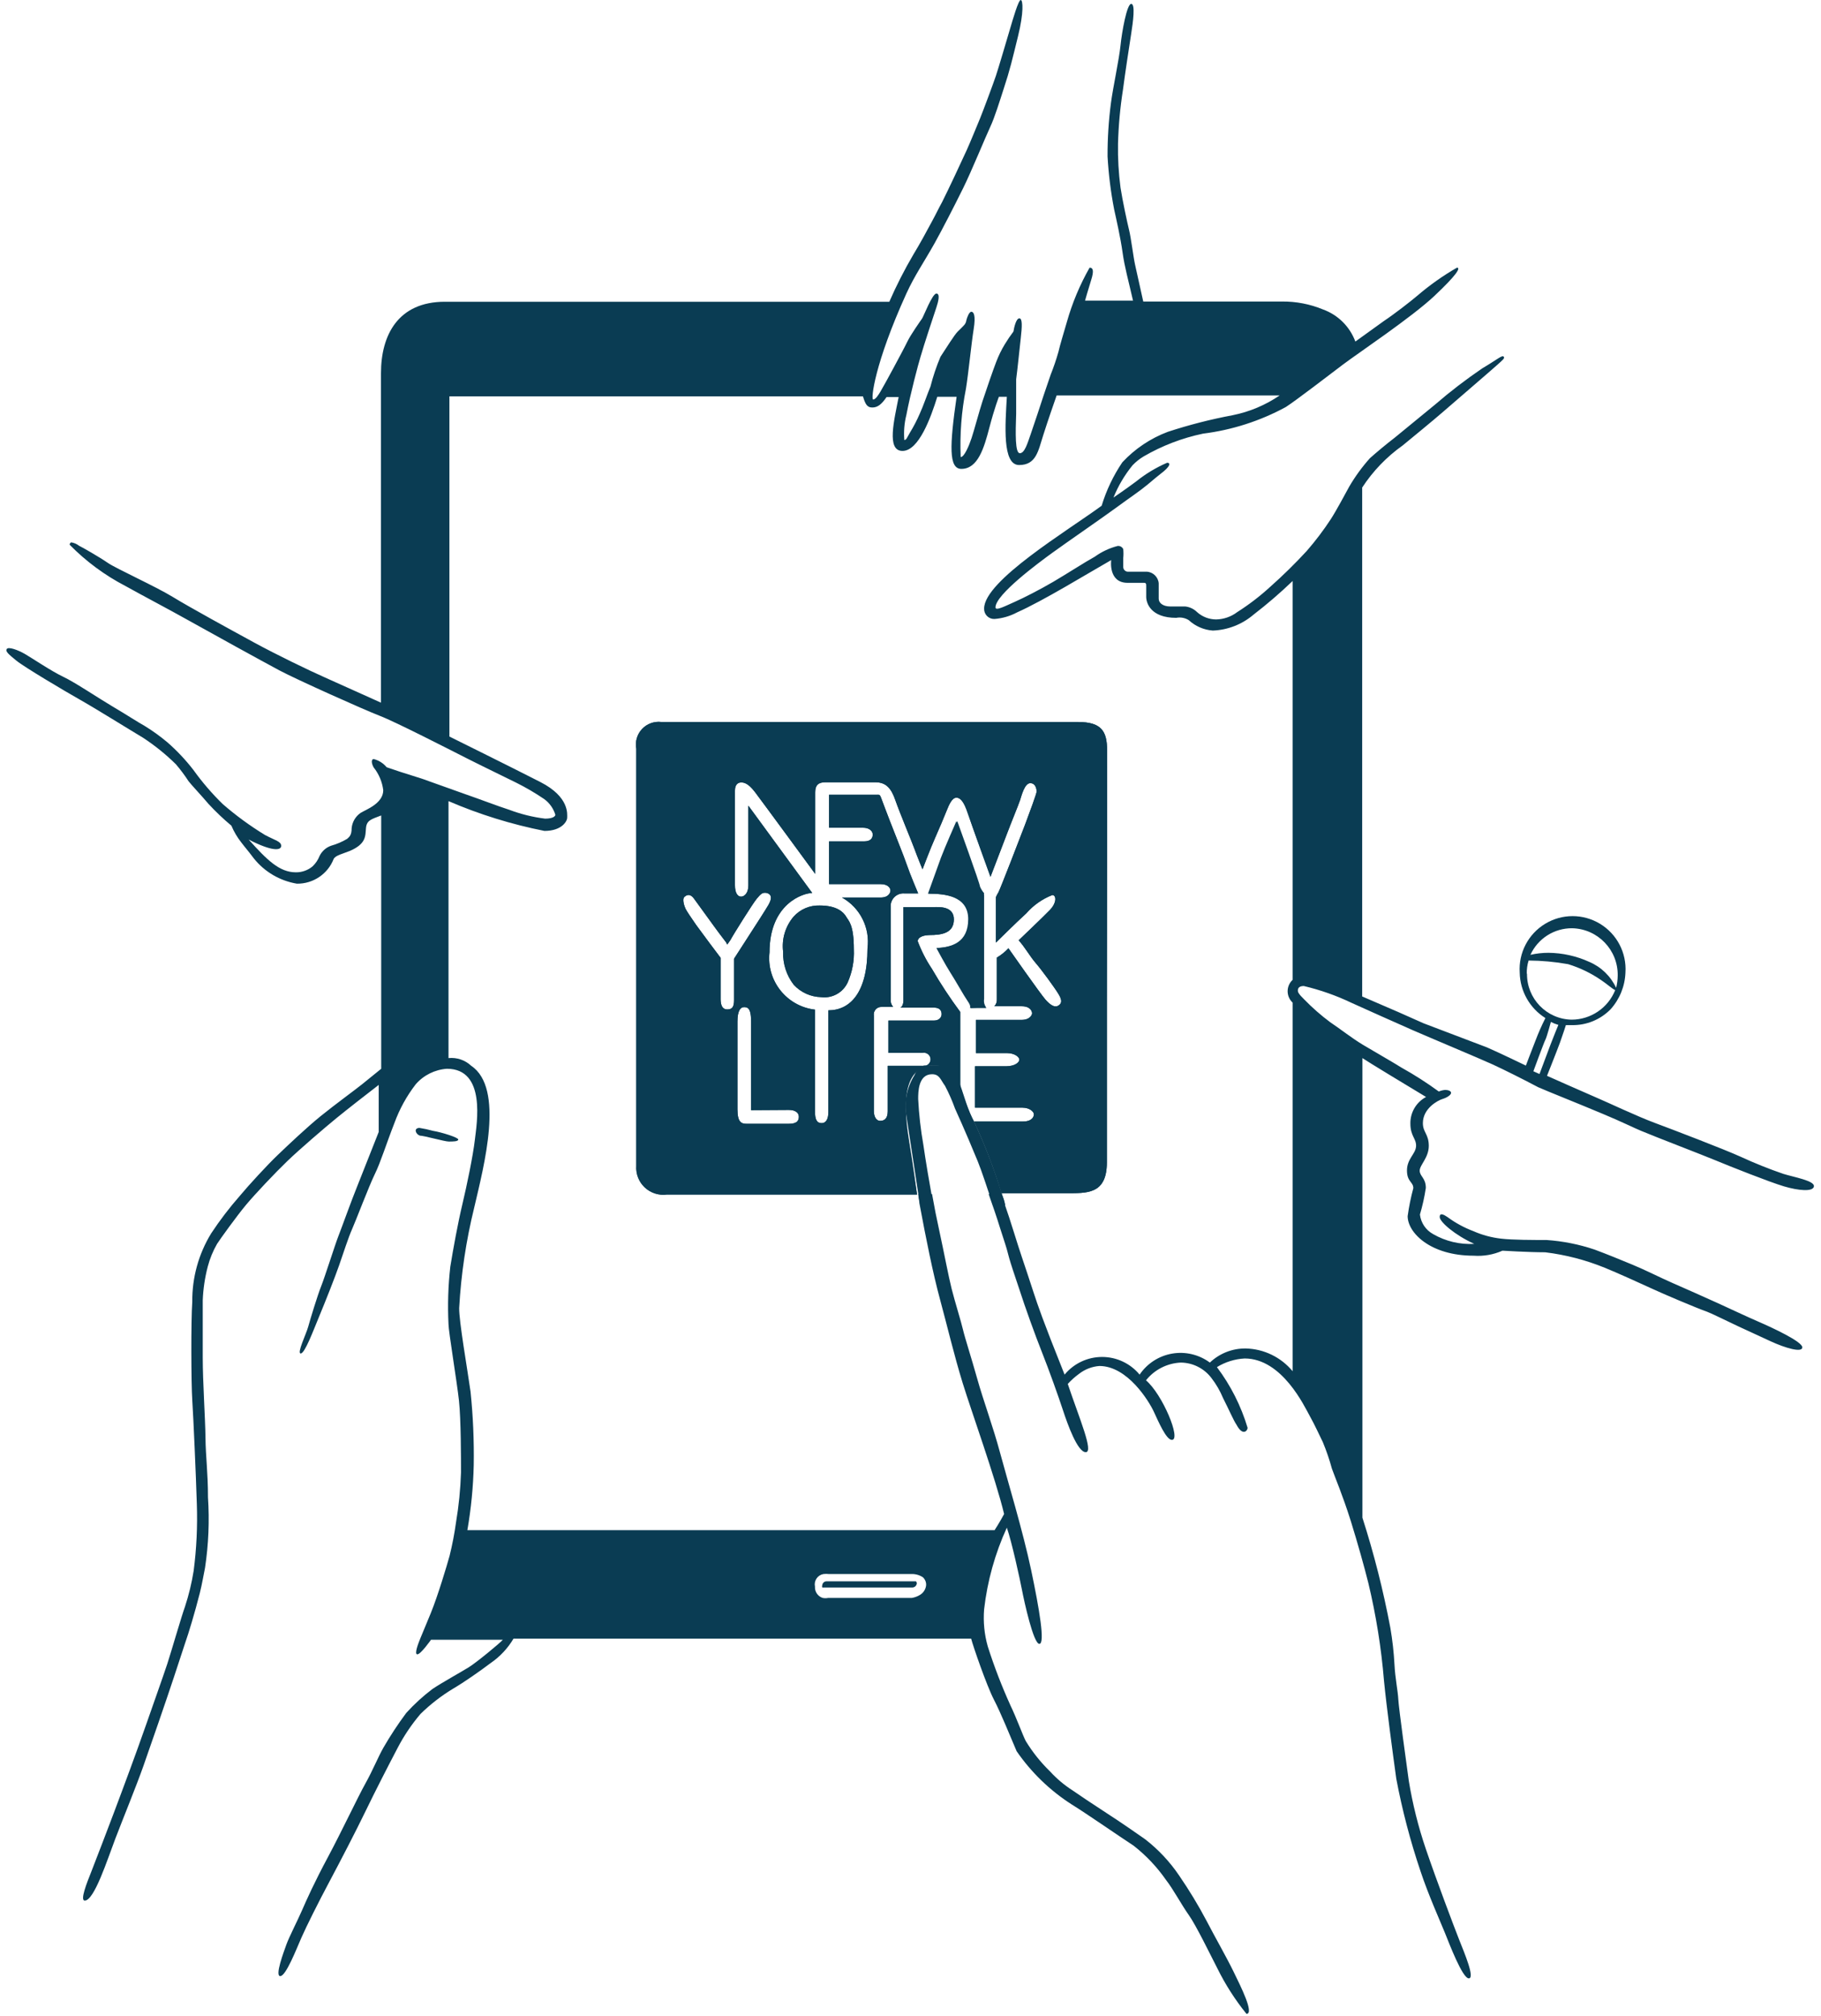 <?xml version="1.0" encoding="UTF-8"?>
<svg width="225px" height="249px" viewBox="0 0 225 249" version="1.1" xmlns="http://www.w3.org/2000/svg" xmlns:xlink="http://www.w3.org/1999/xlink">
    <!-- Generator: Sketch 59 (86127) - https://sketch.com -->
    <title>NYL_NYL-Tablet Copy</title>
    <desc>Created with Sketch.</desc>
    <g id="Page-1" stroke="none" stroke-width="1" fill="none" fill-rule="evenodd">
        <g id="NYL_NYL-Tablet-Copy" transform="translate(-2, 0)" fill="#0A3C53" fill-rule="nonzero">
            <path d="M100.056,113.23 C99.032,114.435 98.563,116.016 98.764,117.584 C98.714,119.055 99.182,120.496 100.084,121.657 C100.959,122.595 102.173,123.142 103.455,123.174 C104.832,123.35 106.163,122.61 106.742,121.348 C107.304,120.067 107.564,118.673 107.5,117.275 C107.5,114.185 106.854,113.764 106.545,113.23 C106.236,112.697 105.421,111.854 103.287,111.854 C102.059,111.813 100.877,112.317 100.056,113.23 L100.056,113.23 Z" id="Path"></path>
            <path d="M123.82,124.41 C123.587,124.126 123.467,123.766 123.483,123.399 L123.483,110.59 C123.455,110.508 123.455,110.419 123.483,110.337 C123.274,110.093 123.104,109.818 122.978,109.522 C122.978,109.185 120.169,101.433 120.169,101.433 C120.169,101.433 118.708,104.747 118.258,105.955 L116.657,110.393 C118.68,110.393 121.629,110.646 121.629,113.539 C121.629,116.433 119.579,117.022 117.697,117.107 C117.697,117.107 118.792,119.157 119.438,120.169 C120.084,121.18 120.59,122.107 121.124,122.978 C121.657,123.848 121.966,124.129 121.854,124.522 L123.82,124.41 Z" id="Path"></path>
            <path d="M138.792,92.697 C138.792,90.281 138.062,89.185 135.169,89.185 L83.708,89.185 C82.819,89.08 81.933,89.405 81.323,90.059 C80.712,90.714 80.451,91.621 80.618,92.5 L80.618,128.174 C80.618,134.354 80.618,142.388 80.618,144.017 C80.549,145.021 80.937,146.002 81.672,146.689 C82.408,147.375 83.413,147.694 84.41,147.556 L115.309,147.556 C115.309,147.556 114.831,143.933 114.326,140.927 C113.427,135.309 113.933,131.882 117.303,131.545 C118.427,131.545 119.185,132.079 120.646,134.916 L120.646,125 C119.377,123.288 118.204,121.506 117.135,119.663 C116.426,118.6 115.842,117.46 115.393,116.264 C115.393,115.871 115.871,115.534 116.826,115.506 C118.399,115.506 119.86,115.253 119.86,113.567 C119.86,111.882 117.949,112.051 117.388,112.051 L113.624,112.051 L113.624,123.596 C113.624,124.045 113.427,124.466 113.202,124.466 L117.388,124.466 C118.174,124.466 118.343,124.888 118.343,125.281 C118.343,125.674 118.034,126.067 117.388,126.067 L111.77,126.067 L111.77,130.056 L116.011,130.056 C116.333,129.996 116.66,130.134 116.841,130.407 C117.022,130.679 117.022,131.034 116.841,131.307 C116.66,131.58 116.333,131.718 116.011,131.657 L111.685,131.657 L111.685,137.275 C111.685,138.118 111.32,138.455 110.758,138.455 C110.197,138.455 109.972,137.809 109.972,137.247 L109.972,125.449 C109.93,125.175 110.012,124.897 110.197,124.69 C110.382,124.483 110.65,124.37 110.927,124.382 L112.36,124.382 C112.165,124.166 112.055,123.886 112.051,123.596 L112.051,111.798 C112.086,111.38 112.287,110.994 112.609,110.725 C112.931,110.456 113.346,110.326 113.764,110.365 L115.449,110.365 C115.449,110.365 114.41,107.921 114.045,106.826 C113.68,105.73 112.416,102.64 111.938,101.376 C111.461,100.112 111.039,99.045 110.871,98.567 C110.702,98.09 110.59,98.174 110.309,98.174 L104.438,98.174 L104.438,102.247 L108.652,102.247 C109.354,102.247 109.831,102.612 109.831,103.09 C109.831,103.567 109.551,103.933 108.764,103.933 L104.438,103.933 L104.438,109.213 L110.815,109.213 C111.742,109.213 112.022,109.719 112.022,110 C112.022,110.281 111.798,110.871 110.787,110.871 L106.039,110.871 C108.278,112.126 109.525,114.619 109.185,117.163 C109.185,122.64 107.022,124.803 104.354,124.803 C104.354,124.803 104.354,136.489 104.354,137.331 C104.354,138.174 104.101,138.736 103.511,138.736 C102.921,138.736 102.697,138.287 102.697,137.275 L102.697,124.719 C99.195,124.308 96.683,121.144 97.079,117.64 C97.079,111.601 101.264,110.309 102.36,110.309 L94.466,99.522 C94.466,99.522 94.466,108.427 94.466,109.382 C94.466,110.337 93.961,110.758 93.567,110.758 C93.174,110.758 92.809,110.365 92.809,109.326 L92.809,97.669 C92.809,96.798 93.287,96.657 93.567,96.657 C93.848,96.657 94.382,96.657 95.281,97.837 C96.18,99.017 102.725,107.949 102.725,107.949 L102.725,97.865 C102.725,96.966 103.146,96.629 103.989,96.629 L110.14,96.629 C111.517,96.629 112.135,97.416 112.64,98.876 C113.146,100.337 114.719,104.101 115,104.888 C115.281,105.674 115.983,107.388 115.983,107.388 C115.983,107.388 116.994,104.719 117.5,103.596 C118.006,102.472 118.708,100.787 118.989,100.084 C119.27,99.382 119.635,98.539 120.169,98.539 C120.702,98.539 121.124,99.101 121.573,100.449 C122.022,101.798 124.382,108.315 124.382,108.315 L126.404,103.034 C126.91,101.685 127.837,99.438 128.034,98.848 C128.23,98.258 128.596,96.742 129.298,96.742 C130,96.742 130.084,97.556 130.084,97.781 C130.084,98.006 129.242,100.309 128.68,101.798 C128.118,103.287 125.562,109.888 125.365,110.225 C125.246,110.412 125.143,110.61 125.056,110.815 L125.056,116.433 C125.056,116.433 127.528,113.989 128.82,112.809 C129.692,111.814 130.79,111.044 132.022,110.562 C132.5,110.562 132.612,111.489 131.713,112.416 C130.815,113.343 127.865,116.152 127.865,116.152 C128.652,117.022 129.242,118.118 129.972,118.961 C130.702,119.803 132.303,121.994 132.781,122.781 C133.258,123.567 133.202,123.933 132.781,124.213 C132.36,124.494 131.826,124.213 131.18,123.483 C130.534,122.753 126.601,117.135 126.601,117.135 C126.182,117.586 125.699,117.974 125.169,118.287 C125.169,120.478 125.169,122.921 125.169,123.427 C125.195,123.748 125.083,124.065 124.86,124.298 L128.23,124.298 C129.382,124.298 129.522,125 129.522,125.169 C129.522,125.337 129.298,125.983 128.202,125.983 L122.584,125.983 L122.584,130.084 L126.404,130.084 C127.36,130.084 127.949,130.562 127.949,130.899 C127.949,131.236 127.388,131.713 126.32,131.713 L122.472,131.713 L122.472,136.826 L128.343,136.826 C129.213,136.826 129.747,137.331 129.747,137.64 C129.747,137.949 129.522,138.539 128.371,138.539 L122.36,138.539 C123.675,141.415 124.81,144.371 125.758,147.388 L133.652,147.388 C136.264,147.388 138.764,147.584 138.764,143.567 C138.764,139.551 138.764,128.539 138.764,123.343 C138.764,118.146 138.82,95.112 138.792,92.697 Z M99.466,137.107 C100.253,137.107 100.702,137.444 100.702,137.949 C100.702,138.455 100.449,138.82 99.466,138.82 L94.242,138.82 C93.596,138.82 93.118,138.624 93.118,137.022 C93.118,135.421 93.118,126.854 93.118,126.18 C93.118,124.831 93.511,124.41 93.904,124.41 C94.298,124.41 94.803,124.41 94.803,126.152 L94.803,137.135 L99.466,137.107 Z M95.506,111.011 C95.955,110.478 96.152,110.281 96.517,110.281 C96.882,110.281 97.331,110.506 97.247,111.011 C97.163,111.517 96.91,111.854 95.955,113.371 C95,114.888 92.697,118.399 92.697,118.427 C92.697,120.309 92.697,122.697 92.697,123.539 C92.697,124.382 92.472,124.691 91.854,124.691 C91.236,124.691 91.039,124.129 91.039,123.427 L91.039,118.315 C90.421,117.5 89.045,115.674 88.006,114.242 C87.36,113.315 86.854,112.556 86.713,112.275 C86.573,111.994 86.264,111.096 86.545,110.815 C86.826,110.534 87.275,110.337 87.753,111.011 L90.281,114.494 C91.011,115.506 91.685,116.348 91.713,116.404 C91.754,116.501 91.801,116.595 91.854,116.685 L92.247,116.124 C92.5,115.618 95.028,111.573 95.506,111.011 Z" id="Shape"></path>
            <path d="M53.876,140.281 C54.382,140.281 56.938,141.011 57.444,141.011 C57.949,141.011 58.624,141.011 58.624,140.758 C58.624,140.506 56.545,139.86 55.506,139.691 C54.951,139.537 54.389,139.415 53.82,139.326 C53.062,139.354 53.371,140.112 53.876,140.281 Z" id="Path"></path>
            <path d="M115.169,195.337 L104.129,195.337 C103.855,195.336 103.624,195.542 103.596,195.815 C103.561,195.905 103.561,196.005 103.596,196.096 L103.596,196.096 L103.792,196.096 L114.747,196.096 C115.026,196.083 115.253,195.868 115.281,195.59 C115.281,195.493 115.24,195.401 115.169,195.337 Z" id="Path"></path>
            <path d="M126.882,156.011 C127.191,157.051 127.64,158.315 127.949,159.242" id="Path"></path>
            <path d="M120.787,137.275 C120.787,138.596 122.36,138.624 122.36,138.624 C121.711,137.327 121.185,135.973 120.787,134.579 L120.787,137.275 Z" id="Path"></path>
            <path d="M123.596,123.399 L123.596,110.59 C123.568,110.508 123.568,110.419 123.596,110.337 C123.387,110.093 123.216,109.818 123.09,109.522 C123.09,109.185 120.281,101.433 120.281,101.433 C120.281,101.433 118.82,104.747 118.371,105.955 L116.77,110.393 C118.792,110.393 121.742,110.646 121.742,113.539 C121.742,116.433 119.691,117.022 117.809,117.107 C117.809,117.107 118.904,119.157 119.551,120.169 C120.197,121.18 120.702,122.107 121.236,122.978 C121.77,123.848 122.079,124.129 121.966,124.522 L123.876,124.522 C123.635,124.201 123.534,123.796 123.596,123.399 L123.596,123.399 Z" id="Path"></path>
            <path d="M100.056,113.23 C99.032,114.435 98.563,116.016 98.764,117.584 C98.714,119.055 99.182,120.496 100.084,121.657 C100.959,122.595 102.173,123.142 103.455,123.174 C104.832,123.35 106.163,122.61 106.742,121.348 C107.304,120.067 107.564,118.673 107.5,117.275 C107.5,114.185 106.854,113.764 106.545,113.23 C106.236,112.697 105.421,111.854 103.287,111.854 C102.059,111.813 100.877,112.317 100.056,113.23 L100.056,113.23 Z" id="Path"></path>
            <path d="M222.331,145 C220.546,144.386 218.793,143.683 217.079,142.893 C215.112,141.994 208.652,139.522 206.461,138.708 C204.27,137.893 200.59,136.152 199.522,135.702 C198.455,135.253 193.146,132.893 193.146,132.893 C193.146,132.893 194.41,129.719 194.747,128.792 C195.084,127.865 195.478,126.629 195.478,126.629 L196.208,126.629 C198.012,126.667 199.751,125.955 201.011,124.663 C202.13,123.415 202.776,121.815 202.837,120.14 C202.997,117.705 201.788,115.383 199.702,114.117 C197.615,112.85 194.997,112.85 192.911,114.117 C190.824,115.383 189.615,117.705 189.775,120.14 C189.815,122.429 191.01,124.543 192.949,125.758 C192.487,126.672 192.074,127.609 191.713,128.567 C191.376,129.41 190.534,131.629 190.534,131.629 C190.534,131.629 187.163,130 185.73,129.382 L177.893,126.404 C176.292,125.674 173.792,124.579 170.309,123.09 C170.309,123.09 170.309,79.382 170.309,75.337 L170.309,60.225 C171.634,58.194 173.331,56.431 175.309,55.028 C176.404,54.129 179.045,51.966 180.337,50.843 C181.629,49.719 186.404,45.618 187.051,45.028 C187.697,44.438 187.978,44.242 187.781,44.045 C187.584,43.848 186.994,44.41 185.14,45.506 C183.128,46.872 181.196,48.354 179.354,49.944 L174.354,54.045 C173.399,54.775 172.079,55.871 171.264,56.601 C170.296,57.682 169.439,58.859 168.708,60.112 C168.23,60.983 167.107,63.09 166.433,64.129 C165.531,65.506 164.536,66.82 163.455,68.062 C162.023,69.616 160.514,71.098 158.933,72.5 C157.669,73.656 156.306,74.7 154.86,75.618 C154.107,76.188 153.191,76.503 152.247,76.517 C151.387,76.511 150.558,76.191 149.916,75.618 C149.522,75.226 149.007,74.979 148.455,74.916 L146.601,74.916 C145.674,74.916 145.169,74.466 145.169,73.961 C145.169,73.455 145.169,73.202 145.169,72.051 C145.099,71.268 144.464,70.657 143.68,70.618 L141.461,70.618 C141.295,70.642 141.127,70.595 140.998,70.487 C140.87,70.38 140.793,70.223 140.787,70.056 L140.787,68.933 C140.824,68.568 140.824,68.201 140.787,67.837 C140.665,67.565 140.38,67.405 140.084,67.444 C139.074,67.706 138.122,68.154 137.275,68.764 C136.096,69.41 133.792,70.899 132.163,71.854 C130.534,72.809 128.511,73.848 127.36,74.354 C126.208,74.86 125,75.506 125,75.028 C125,73.455 130.281,69.551 132.022,68.287 C133.764,67.022 138.371,63.848 139.972,62.669 C141.573,61.489 142.781,60.702 143.792,59.86 C144.803,59.017 144.916,58.904 145.393,58.539 C146.657,57.584 146.657,57.163 146.208,57.163 C144.837,57.756 143.552,58.531 142.388,59.466 C141.152,60.393 139.579,61.461 139.579,61.461 C140.162,60.021 140.957,58.677 141.938,57.472 C142.346,57.047 142.809,56.678 143.315,56.376 C145.592,55.054 148.068,54.105 150.646,53.567 C154.229,53.118 157.697,52.004 160.871,50.281 C162.219,49.41 166.152,46.376 167.978,45 C169.803,43.624 176.404,39.213 179.213,36.573 C182.022,33.933 182.5,33.062 182.022,33.062 C180.29,34.059 178.653,35.216 177.135,36.517 C176.236,37.275 174.326,38.764 172.978,39.663 L169.466,42.191 C168.783,40.349 167.325,38.9 165.478,38.23 C163.867,37.562 162.137,37.228 160.393,37.247 L143.258,37.247 L142.247,32.697 C142.051,31.826 141.742,29.354 141.517,28.455 C141.292,27.556 140.674,24.663 140.449,23.174 C140.212,21.377 140.109,19.565 140.14,17.753 C140.201,15.504 140.408,13.261 140.758,11.039 C140.983,9.27 141.545,5.59 141.77,4.157 C141.994,2.725 142.303,0.478 141.77,0.478 C141.236,0.478 140.618,3.933 140.449,5.618 C140.281,7.303 139.522,10.787 139.27,12.697 C138.981,14.894 138.84,17.109 138.848,19.326 C138.972,21.523 139.244,23.71 139.663,25.871 C139.916,27.022 140.449,29.354 140.702,31.18 C140.955,33.006 141.404,34.551 141.994,37.135 L136.067,37.135 C136.067,37.135 136.461,35.73 136.826,34.579 C137.191,33.427 137.051,33.062 136.629,33.062 C135.425,35.178 134.482,37.432 133.82,39.775 C133.399,41.236 132.978,42.584 132.781,43.455 C132.512,44.407 132.193,45.345 131.826,46.264 L130.955,48.82 C130.618,49.86 129.775,52.416 129.354,53.624 C128.933,54.831 128.596,55.983 128.006,55.983 C127.416,55.983 127.472,53.511 127.556,51.096 C127.556,50.337 127.556,49.551 127.556,48.876 C127.556,48.202 127.556,47.163 127.556,46.854 C127.725,45.59 127.949,43.315 128.118,41.826 C128.287,40.337 128.343,39.326 127.949,39.326 C127.556,39.326 127.303,40.421 127.219,40.955 C126.835,41.46 126.479,41.985 126.152,42.528 C125.729,43.224 125.372,43.957 125.084,44.719 C124.775,45.506 123.82,48.258 123.399,49.551 C122.978,50.843 122.36,53.174 122.051,54.101 C121.742,55.028 121.152,56.461 120.702,56.461 C120.582,53.636 120.799,50.807 121.348,48.034 C121.657,46.152 122.022,42.416 122.303,40.674 C122.584,38.933 122.303,38.511 122.022,38.511 C121.742,38.511 121.489,39.213 121.404,39.551 C121.375,39.808 121.256,40.047 121.067,40.225 C120.899,40.393 120.702,40.618 120.337,40.955 C119.972,41.292 118.848,43.09 118.202,44.073 C117.698,45.267 117.285,46.497 116.966,47.753 C116.629,48.539 116.067,50.197 115.646,51.096 C115.301,51.901 114.897,52.68 114.438,53.427 C114.045,54.101 113.989,54.354 113.736,54.354 C113.65,53.317 113.735,52.273 113.989,51.264 C114.494,48.596 115.449,45.028 115.73,44.101 C116.18,42.528 117.472,38.652 117.697,37.978 C117.921,37.303 118.202,36.264 117.697,36.264 C117.191,36.264 116.124,39.073 115.927,39.354 C115.73,39.635 114.522,41.348 114.129,42.163 C113.736,42.978 112.865,44.579 112.416,45.421 C111.966,46.264 111.011,48.006 110.787,48.371 C110.562,48.736 110.197,49.354 109.888,49.354 C109.579,49.354 110.056,44.916 113.989,36.264 C115,34.045 116.18,32.36 117.472,30.056 C118.399,28.399 119.972,25.337 121.011,23.23 C122.051,21.124 123.82,16.798 124.354,15.674 C124.888,14.551 125.562,12.36 125.983,11.067 C126.826,8.511 127.051,7.444 127.781,4.494 C128.511,1.545 128.399,0 128.118,0 C127.837,0 127.163,2.331 126.798,3.567 C126.433,4.803 125.365,8.427 125.056,9.354 C124.747,10.281 123.427,13.82 123.09,14.635 C122.753,15.449 121.938,17.444 121.461,18.511 C120.983,19.579 119.045,23.708 118.399,24.972 C117.978,25.73 117.612,26.517 117.163,27.331 C116.461,28.652 115.646,30.14 114.86,31.433 C113.751,33.319 112.757,35.27 111.882,37.275 L56.966,37.275 C51.18,37.275 49.073,41.404 49.073,46.096 C49.073,48.399 49.073,65.337 49.073,68.062 C49.073,70.787 49.073,83.455 49.073,86.798 L42.135,83.68 C40.225,82.837 36.152,80.871 33.371,79.354 C30.59,77.837 25.449,75.028 23.343,73.736 C21.236,72.444 16.32,70.225 15.309,69.522 C14.298,68.82 12.135,67.584 11.77,67.416 C11.484,67.192 11.145,67.047 10.787,66.994 C10.787,66.994 10.562,67.135 10.618,67.303 C12.631,69.349 14.953,71.065 17.5,72.388 C19.663,73.596 22.781,75.225 25.281,76.629 C27.781,78.034 34.466,81.713 36.517,82.809 C38.567,83.904 47.022,87.697 48.933,88.427 C50.843,89.157 57.64,92.64 59.691,93.68 C61.742,94.719 64.326,95.955 65.787,96.685 C66.982,97.281 68.137,97.957 69.242,98.708 C69.899,99.187 70.382,99.867 70.618,100.646 C70.618,100.787 70.393,101.124 69.354,101.124 C67.836,100.937 66.346,100.569 64.916,100.028 C63.427,99.551 61.489,98.792 59.298,98.034 L54.972,96.489 C53.82,96.039 52.163,95.618 49.775,94.775 C49.362,94.277 48.801,93.923 48.174,93.764 C47.865,93.764 47.865,94.27 48.174,94.803 C48.819,95.613 49.227,96.585 49.354,97.612 C49.354,99.27 47.163,100.028 46.545,100.421 C45.92,100.857 45.52,101.545 45.449,102.303 C45.449,103.174 45.169,103.371 44.888,103.624 C44.272,103.989 43.611,104.272 42.921,104.466 C42.295,104.681 41.78,105.136 41.489,105.73 C41.296,106.219 40.999,106.66 40.618,107.022 C40.036,107.509 39.298,107.768 38.539,107.753 C36.517,107.753 34.972,106.208 32.725,103.708 C35.674,105.225 36.742,105.056 36.742,104.494 C36.742,103.933 36.011,103.82 34.747,103.146 C32.902,102.021 31.154,100.743 29.522,99.326 C28.193,98.03 26.981,96.62 25.899,95.112 C24.937,93.867 23.855,92.719 22.669,91.685 C21.784,90.943 20.845,90.267 19.86,89.663 C19.185,89.298 17.584,88.258 15.871,87.247 C14.157,86.236 11.236,84.27 9.803,83.596 C8.371,82.921 5.955,81.292 5.084,80.787 C4.213,80.281 3.034,79.86 2.837,80.169 C2.64,80.478 3.062,80.815 4.017,81.601 C4.972,82.388 9.944,85.337 11.882,86.433 C13.82,87.528 17.921,90.084 19.663,91.124 C21.126,92.081 22.491,93.182 23.736,94.41 C24.305,95.078 24.83,95.782 25.309,96.517 C25.73,97.051 26.854,98.23 27.781,99.326 C28.66,100.273 29.599,101.165 30.59,101.994 C30.9,102.729 31.306,103.418 31.798,104.045 C32.331,104.747 32.584,105 33.343,106.011 C34.671,107.685 36.572,108.806 38.68,109.157 C40.687,109.188 42.503,107.967 43.23,106.096 C43.483,105.646 44.326,105.478 45.225,105.112 C47.247,104.242 47.135,103.287 47.219,102.303 C47.303,101.32 47.865,101.208 49.101,100.73 L49.101,132.022 L46.742,133.933 C45.983,134.551 43.399,136.433 41.629,137.865 C39.86,139.298 37.556,141.489 36.292,142.697 C35.028,143.904 32.697,146.433 31.629,147.725 C30.344,149.187 29.162,150.735 28.09,152.36 C26.539,154.895 25.731,157.815 25.758,160.787 C25.59,163.23 25.618,170.815 25.758,172.978 C25.899,175.14 26.208,182.135 26.32,185.787 C26.415,188.545 26.283,191.307 25.927,194.045 C25.688,195.541 25.331,197.015 24.86,198.455 C24.438,199.607 23.146,204.073 22.669,205.534 C22.191,206.994 20.59,211.489 20.056,213.034 C19.522,214.579 18.511,217.36 18.034,218.652 C17.556,219.944 16.601,222.528 16.067,223.933 C15.534,225.337 13.764,230 13.258,231.264 C12.753,232.528 11.854,234.775 12.472,234.775 C13.652,234.775 15.281,229.663 16.236,227.163 C17.191,224.663 18.848,220.618 19.719,218.146 C20.59,215.674 22.528,210.084 23.483,207.191 C24.438,204.298 24.326,204.635 24.888,202.921 C25.281,201.826 26.096,199.129 26.685,196.798 C26.994,195.562 27.135,194.607 27.331,193.68 C27.768,190.79 27.891,187.86 27.697,184.944 C27.697,181.854 27.416,180 27.388,177.584 C27.36,175.169 27.051,170.702 27.051,167.725 C27.051,164.747 27.051,162.416 27.051,160.618 C27.107,159.214 27.315,157.82 27.669,156.461 C27.927,155.478 28.314,154.533 28.82,153.652 C29.213,153.034 31.264,150.197 32.388,148.848 C33.511,147.5 35.983,144.888 37.5,143.427 C39.017,141.966 42.163,139.27 43.539,138.146 C44.916,137.022 47.079,135.337 48.792,134.017 L48.792,139.831 L46.124,146.573 C45.393,148.371 44.27,151.517 43.82,152.669 C43.371,153.82 42.135,157.753 41.685,158.876 C41.236,160 40.337,162.949 40.084,163.876 C39.831,164.803 38.652,167.191 39.157,167.191 C39.663,167.191 40.702,164.382 41.461,162.556 C42.219,160.73 43.399,157.753 43.904,156.292 C44.41,154.831 45.084,152.753 45.506,151.826 C45.927,150.899 47.584,146.517 48.315,145.028 C49.045,143.539 49.747,141.236 50.73,138.736 C51.357,137.008 52.247,135.387 53.371,133.933 C54.35,132.811 55.734,132.124 57.219,132.022 C62.107,132.022 60.899,138.82 60.674,140.787 C60.449,142.753 59.691,146.404 59.129,148.764 C58.567,151.124 58.006,154.213 57.64,156.461 C57.373,158.82 57.298,161.196 57.416,163.567 C57.416,164.438 58.455,170.674 58.708,173.006 C58.961,175.337 58.961,180.253 58.961,181.882 C58.894,183.954 58.688,186.018 58.343,188.062 C58.153,189.442 57.89,190.811 57.556,192.163 C57.191,193.483 56.096,197.135 55.225,199.27 C54.354,201.404 54.157,201.826 53.933,202.388 C53.708,202.949 53.146,204.354 53.567,204.354 C53.989,204.354 55.253,202.556 55.253,202.556 L64.129,202.556 C63.764,202.978 60.871,205.365 59.916,205.955 C58.961,206.545 56.629,207.837 55.449,208.624 C54.272,209.511 53.181,210.508 52.191,211.601 C51.173,212.969 50.235,214.394 49.382,215.871 C48.736,216.994 48.062,218.68 47.135,220.337 C46.208,221.994 44.185,226.292 42.5,229.438 C40.815,232.584 39.888,234.663 39.326,235.955 C38.764,237.247 37.697,239.326 37.388,240.197 C37.079,241.067 35.927,244.101 36.629,244.101 C37.331,244.101 38.624,240.758 39.242,239.354 C39.86,237.949 41.348,234.972 42.697,232.444 C44.045,229.916 45.983,226.18 47.163,223.736 C48.343,221.292 49.972,218.118 51.152,215.871 C51.93,214.385 52.872,212.99 53.961,211.713 C55.191,210.509 56.558,209.454 58.034,208.567 C59.326,207.809 61.264,206.461 62.64,205.421 C63.784,204.635 64.743,203.61 65.449,202.416 L93.736,202.416 L121.994,202.416 C122.219,203.315 123.904,208.202 124.803,209.944 C125.702,211.685 126.685,214.157 127.612,216.32 C129.42,218.941 131.731,221.175 134.41,222.893 C136.236,224.017 140.028,226.657 142.051,227.978 C143.595,229.182 144.949,230.612 146.067,232.219 C146.966,233.371 147.978,235.281 148.876,236.545 C149.775,237.809 151.489,241.348 152.416,243.146 C153.403,245.146 154.609,247.03 156.011,248.764 C157.022,248.764 155.281,245.337 154.438,243.596 C153.596,241.854 152.022,239.101 151.096,237.303 C150.073,235.366 148.938,233.49 147.697,231.685 C146.541,229.972 145.118,228.455 143.483,227.191 C142.275,226.348 140.674,225.225 138.764,223.989 C136.854,222.753 135.449,221.798 134.551,221.18 C133.515,220.519 132.571,219.726 131.742,218.82 C130.585,217.697 129.575,216.433 128.736,215.056 C128.371,214.354 127.612,212.247 126.854,210.674 C125.775,208.297 124.837,205.858 124.045,203.371 C123.624,201.884 123.471,200.333 123.596,198.792 C123.995,195.304 124.943,191.9 126.404,188.708 C127.022,190.478 128.034,195.14 128.287,196.461 C128.539,197.781 129.691,203.062 130.421,203.062 C131.152,203.062 130.421,198.764 129.41,193.961 C128.399,189.157 126.404,182.584 125.562,179.438 C124.719,176.292 123.483,172.949 122.753,170.337 C122.022,167.725 121.208,165.225 120.983,164.242 C120.758,163.258 119.972,160.758 119.579,159.185 C119.185,157.612 118.708,155.028 118.034,151.91 C117.753,150.646 117.444,149.101 117.163,147.5 L115.449,147.5 L115.646,148.876 C116.404,152.949 117.275,157.303 118.146,160.506 C119.017,163.708 119.888,167.416 120.955,170.871 C122.022,174.326 125,182.584 126.067,187.022 C125.449,188.174 124.888,189.017 124.888,189.017 L59.747,189.017 C60.208,186.362 60.471,183.677 60.534,180.983 C60.583,177.954 60.451,174.924 60.14,171.91 C59.747,169.101 58.708,163.202 58.736,161.573 C58.968,157.395 59.589,153.248 60.59,149.185 C61.798,143.989 64.354,134.438 60.225,131.657 C59.471,130.946 58.446,130.598 57.416,130.702 L57.416,98.961 C61.227,100.601 65.2,101.834 69.27,102.64 C71.433,102.64 72.079,101.433 72.079,101.011 C72.079,100.59 72.388,98.455 68.764,96.601 C65.14,94.747 57.528,90.983 57.528,90.983 C57.528,90.983 57.528,76.489 57.528,72.36 C57.528,68.23 57.528,48.961 57.528,48.961 L108.624,48.961 C108.904,49.86 109.101,50.337 109.775,50.337 C110.449,50.337 110.927,49.944 111.545,49.045 L113.034,49.045 C112.5,51.854 111.489,55.702 113.511,55.702 C115.534,55.702 117.022,51.545 117.809,49.017 L120.197,49.017 C119.326,55.084 119.213,57.921 120.787,57.921 C122.837,57.921 123.596,55.309 124.242,52.837 C124.888,50.365 125.421,49.017 125.421,49.017 L126.404,49.017 C126.208,52.472 125.815,57.444 127.921,57.444 C130.028,57.444 130.281,55.702 130.899,53.764 C131.517,51.826 132.135,50.056 132.556,48.848 L160.112,48.848 C158.358,50.045 156.38,50.876 154.298,51.292 C151.587,51.799 148.913,52.484 146.292,53.343 C144.154,54.146 142.231,55.435 140.674,57.107 C139.558,58.757 138.697,60.566 138.118,62.472 C133.904,65.562 123.596,71.742 123.596,75.169 C123.58,75.511 123.707,75.844 123.947,76.089 C124.186,76.334 124.517,76.469 124.86,76.461 C125.843,76.389 126.8,76.112 127.669,75.646 C130.899,74.213 136.433,70.815 139.298,69.185 C139.298,69.185 138.904,71.994 141.32,71.994 L143.343,71.994 C143.624,71.994 143.624,72.135 143.624,72.444 C143.624,72.753 143.624,73.006 143.624,73.736 C143.624,74.466 144.157,76.32 147.331,76.32 C147.863,76.214 148.416,76.315 148.876,76.601 C149.694,77.357 150.744,77.812 151.854,77.893 C153.703,77.822 155.475,77.129 156.882,75.927 C158.567,74.63 160.18,73.242 161.713,71.77 L161.713,87.191 C161.713,94.747 161.713,121.039 161.713,121.039 C161.321,121.401 161.098,121.91 161.098,122.444 C161.098,122.977 161.321,123.487 161.713,123.848 C161.713,123.848 161.713,132.107 161.713,137.612 L161.713,169.382 C160.282,167.652 158.172,166.627 155.927,166.573 C154.277,166.552 152.684,167.177 151.489,168.315 C150.152,167.325 148.47,166.924 146.831,167.206 C145.192,167.487 143.739,168.425 142.809,169.803 C141.667,168.421 139.967,167.62 138.174,167.62 C136.381,167.62 134.681,168.421 133.539,169.803 C130.73,162.781 130.281,161.376 129.719,159.691 C129.157,158.006 128.708,156.573 128.258,155.281 C127.809,153.989 126.742,150.421 126.18,148.876 C126.18,148.876 126.18,148.343 125.758,147.5 L124.157,147.5 C124.663,148.933 125.14,150.309 125.59,151.77 L126.18,153.596 C126.489,154.522 126.601,155.169 126.882,156.039 C127.163,156.91 127.64,158.343 127.949,159.27 C128.652,161.461 129.888,164.888 130.758,167.079 C131.629,169.27 132.781,172.5 133.343,174.213 C133.904,175.927 135.14,179.382 136.152,179.382 C137.163,179.382 135.365,175.225 133.933,170.955 C134.348,170.497 134.809,170.083 135.309,169.719 C136.036,169.148 136.916,168.806 137.837,168.736 C141.32,168.736 143.961,173.09 144.551,174.354 C145.14,175.618 146.096,177.865 146.798,177.865 C147.978,177.865 145.646,172.247 143.596,170.506 C144.646,169.19 146.212,168.392 147.893,168.315 C149.385,168.328 150.787,169.034 151.685,170.225 C152.269,170.982 152.751,171.813 153.118,172.697 C153.82,174.073 154.438,175.506 154.775,175.983 C155.562,177.472 156.152,176.713 156.152,176.376 C155.343,173.671 154.059,171.132 152.36,168.876 C153.395,168.24 154.573,167.873 155.787,167.809 C160.421,167.809 163.174,173.736 163.82,174.888 C164.466,176.039 165.056,177.36 165.449,178.146 C165.892,179.217 166.268,180.315 166.573,181.433 C166.994,182.612 167.865,184.607 168.904,187.893 C169.775,190.702 170.562,193.511 171.067,195.534 C172.022,199.514 172.67,203.561 173.006,207.64 C173.315,210.815 174.101,216.685 174.522,219.719 C175.256,223.605 176.26,227.434 177.528,231.18 C178.455,233.989 180,237.444 180.534,238.764 C181.067,240.084 182.697,244.382 183.483,244.382 C184.27,244.382 182.949,241.264 182.303,239.635 C181.657,238.006 179.494,232.275 178.174,228.399 C177.24,225.653 176.536,222.834 176.067,219.972 C175.815,218.118 174.831,211.039 174.775,209.944 C174.719,208.848 174.382,207.303 174.298,205.59 C174.216,204.083 174.047,202.583 173.792,201.096 C172.925,196.487 171.771,191.937 170.337,187.472 L170.337,130.702 C170.899,131.096 175.955,134.157 178.202,135.506 C176.99,136.15 176.241,137.419 176.264,138.792 C176.264,140.365 177.022,140.646 176.966,141.601 C176.91,142.556 175.843,143.146 175.843,144.579 C175.843,146.011 176.629,145.983 176.629,146.77 C176.322,147.905 176.088,149.059 175.927,150.225 C175.927,152.275 178.736,155.112 184.073,155.112 C185.295,155.202 186.52,154.99 187.64,154.494 C187.64,154.494 190.927,154.691 192.921,154.691 C195.448,154.998 197.923,155.641 200.281,156.601 C201.545,157.107 204.916,158.624 206.18,159.213 C207.444,159.803 211.601,161.573 212.893,162.022 C213.567,162.275 215.169,163.09 216.798,163.848 L220.815,165.702 C222.584,166.517 224.691,167.135 224.691,166.433 C224.691,165.73 221.011,164.017 219.326,163.287 C217.64,162.556 216.124,161.826 214.27,160.983 C212.416,160.14 210.253,159.185 208.652,158.483 C207.051,157.781 205.365,156.91 203.736,156.236 C202.107,155.562 200.674,154.972 199.017,154.354 C197.1,153.708 195.108,153.312 193.09,153.174 C191.489,153.174 188.876,153.174 187.472,153.006 C186.289,152.872 185.134,152.56 184.045,152.079 C182.903,151.648 181.825,151.062 180.843,150.337 C180.421,150.056 179.888,149.747 179.888,150.337 C179.888,150.927 181.742,152.556 184.157,153.652 C182.381,153.753 180.614,153.333 179.073,152.444 C178.171,151.95 177.563,151.05 177.444,150.028 C177.763,148.951 178.007,147.853 178.174,146.742 C178.174,145.506 177.416,145.309 177.416,144.607 C177.416,143.904 178.539,143.006 178.539,141.545 C178.539,140.084 177.809,139.888 177.809,138.736 C177.809,136.91 179.663,135.927 180.225,135.758 C180.787,135.59 181.292,135.253 181.292,135 C181.292,134.747 180.899,134.635 180.562,134.635 C180.291,134.657 180.025,134.724 179.775,134.831 C178.302,133.754 176.764,132.769 175.169,131.882 C174.101,131.208 171.826,129.916 170.421,129.073 C169.017,128.23 167.612,127.107 166.348,126.264 C165.207,125.415 164.137,124.476 163.146,123.455 C162.444,122.781 162.36,122.528 162.36,122.388 C162.36,122.247 162.36,121.798 163.09,121.798 C165.125,122.279 167.102,122.976 168.989,123.876 C170.421,124.522 174.607,126.404 176.601,127.275 C178.596,128.146 185.028,130.843 186.433,131.489 C187.837,132.135 190.309,133.371 192.051,134.298 C193.118,134.775 196.882,136.264 200.084,137.612 C202.191,138.483 204.073,139.41 204.775,139.691 C206.573,140.449 212.303,142.64 213.989,143.343 C215.674,144.045 220.618,146.011 222.416,146.545 C224.213,147.079 226.039,147.247 226.126,146.545 C226.208,145.843 223.68,145.421 222.331,145 Z M103.736,194.438 C103.969,194.409 104.205,194.409 104.438,194.438 L114.551,194.438 C115.054,194.409 115.555,194.537 115.983,194.803 C116.062,194.854 116.129,194.921 116.18,195 C116.354,195.224 116.443,195.503 116.433,195.787 C116.394,196.282 116.123,196.73 115.702,196.994 C115.385,197.193 115.032,197.327 114.663,197.388 L104.326,197.388 C104.103,197.432 103.874,197.432 103.652,197.388 C103.048,197.195 102.654,196.615 102.697,195.983 C102.623,195.64 102.692,195.281 102.888,194.99 C103.084,194.698 103.39,194.499 103.736,194.438 L103.736,194.438 Z M196.264,114.663 C199.422,114.74 201.929,117.347 201.882,120.506 C201.879,121.017 201.813,121.527 201.685,122.022 C201.014,120.582 199.833,119.442 198.371,118.82 C196.783,118.096 195.06,117.713 193.315,117.697 C192.568,117.697 191.823,117.782 191.096,117.949 C192.017,115.929 194.043,114.64 196.264,114.663 Z M190.646,120.281 C190.632,119.729 190.708,119.179 190.871,118.652 C192.51,118.662 194.145,118.812 195.758,119.101 C197.208,119.545 198.582,120.208 199.831,121.067 C200.478,121.489 201.292,122.219 201.573,122.303 L201.573,122.303 C200.69,124.508 198.555,125.953 196.18,125.955 C193.099,125.894 190.643,123.362 190.674,120.281 L190.646,120.281 Z M191.461,132.331 C191.461,132.331 192.781,128.736 192.949,128.427 C193.118,128.118 193.624,126.236 193.624,126.236 C193.919,126.389 194.23,126.511 194.551,126.601 C194.551,126.601 193.933,128.09 193.596,128.989 L192.219,132.669 L191.461,132.331 Z" id="Shape"></path>
            <path d="M115.449,135.758 C115.449,134.916 115.449,132.697 117.163,132.697 C118.09,132.697 118.202,133.371 118.764,134.129 C119.241,135.036 119.654,135.974 120,136.938 C121.152,139.466 122.303,142.219 122.809,143.455 C123.315,144.691 124.017,146.882 124.691,148.876 L126.208,148.876 C125.215,145.374 123.947,141.955 122.416,138.652 C120.702,135.59 120.702,131.573 118.343,131.629 C115.983,131.685 115.73,131.236 114.972,132.837 C114.049,134.319 113.7,136.087 113.989,137.809 L115.702,149.045 L117.36,149.045 C116.854,146.236 116.348,143.258 116.096,141.461 C115.76,139.575 115.545,137.671 115.449,135.758 Z" id="Path"></path>
            <path d="M138.792,92.697 C138.792,90.281 138.062,89.185 135.169,89.185 L83.708,89.185 C82.819,89.08 81.933,89.405 81.323,90.059 C80.712,90.714 80.451,91.621 80.618,92.5 L80.618,128.174 C80.618,134.354 80.618,142.388 80.618,144.017 C80.549,145.021 80.937,146.002 81.672,146.689 C82.408,147.375 83.413,147.694 84.41,147.556 L115.309,147.556 C114.916,144.972 114.045,139.494 113.792,137.837 C113.503,136.115 113.853,134.347 114.775,132.865 C115.534,131.264 115.787,131.713 118.146,131.657 C119.494,131.657 120.084,132.949 120.646,134.635 L120.646,125 C119.377,123.288 118.204,121.506 117.135,119.663 C116.426,118.6 115.842,117.46 115.393,116.264 C115.393,115.871 115.871,115.534 116.826,115.506 C118.399,115.506 119.86,115.253 119.86,113.567 C119.86,111.882 117.949,112.051 117.388,112.051 L113.624,112.051 L113.624,123.596 C113.624,124.045 113.427,124.466 113.202,124.466 L117.388,124.466 C118.174,124.466 118.343,124.888 118.343,125.281 C118.343,125.674 118.034,126.067 117.388,126.067 L111.77,126.067 L111.77,130.056 L116.011,130.056 C116.333,129.996 116.66,130.134 116.841,130.407 C117.022,130.679 117.022,131.034 116.841,131.307 C116.66,131.58 116.333,131.718 116.011,131.657 L111.685,131.657 L111.685,137.275 C111.685,138.118 111.32,138.455 110.758,138.455 C110.197,138.455 109.972,137.809 109.972,137.247 L109.972,125.449 C109.93,125.175 110.012,124.897 110.197,124.69 C110.382,124.483 110.65,124.37 110.927,124.382 L112.36,124.382 C112.165,124.166 112.055,123.886 112.051,123.596 L112.051,111.798 C112.086,111.38 112.287,110.994 112.609,110.725 C112.931,110.456 113.346,110.326 113.764,110.365 L115.449,110.365 C115.449,110.365 114.41,107.921 114.045,106.826 C113.68,105.73 112.416,102.64 111.938,101.376 C111.461,100.112 111.039,99.045 110.871,98.567 C110.702,98.09 110.59,98.174 110.309,98.174 L104.438,98.174 L104.438,102.247 L108.652,102.247 C109.354,102.247 109.831,102.612 109.831,103.09 C109.831,103.567 109.551,103.933 108.764,103.933 L104.438,103.933 L104.438,109.213 L110.815,109.213 C111.742,109.213 112.022,109.719 112.022,110 C112.022,110.281 111.798,110.871 110.787,110.871 L106.039,110.871 C108.278,112.126 109.525,114.619 109.185,117.163 C109.185,122.64 107.022,124.803 104.354,124.803 C104.354,124.803 104.354,136.489 104.354,137.331 C104.354,138.174 104.101,138.736 103.511,138.736 C102.921,138.736 102.697,138.287 102.697,137.275 L102.697,124.719 C99.195,124.308 96.683,121.144 97.079,117.64 C97.079,111.601 101.264,110.309 102.36,110.309 L94.466,99.522 C94.466,99.522 94.466,108.427 94.466,109.382 C94.466,110.337 93.961,110.758 93.567,110.758 C93.174,110.758 92.809,110.365 92.809,109.326 L92.809,97.669 C92.809,96.798 93.287,96.657 93.567,96.657 C93.848,96.657 94.382,96.657 95.281,97.837 C96.18,99.017 102.725,107.949 102.725,107.949 L102.725,97.865 C102.725,96.966 103.146,96.629 103.989,96.629 L110.14,96.629 C111.517,96.629 112.135,97.416 112.64,98.876 C113.146,100.337 114.719,104.101 115,104.888 C115.281,105.674 115.983,107.388 115.983,107.388 C115.983,107.388 116.994,104.719 117.5,103.596 C118.006,102.472 118.708,100.787 118.989,100.084 C119.27,99.382 119.635,98.539 120.169,98.539 C120.702,98.539 121.124,99.101 121.573,100.449 C122.022,101.798 124.382,108.315 124.382,108.315 L126.404,103.034 C126.91,101.685 127.837,99.438 128.034,98.848 C128.23,98.258 128.596,96.742 129.298,96.742 C130,96.742 130.084,97.556 130.084,97.781 C130.084,98.006 129.242,100.309 128.68,101.798 C128.118,103.287 125.562,109.888 125.365,110.225 C125.246,110.412 125.143,110.61 125.056,110.815 L125.056,116.433 C125.056,116.433 127.528,113.989 128.82,112.809 C129.692,111.814 130.79,111.044 132.022,110.562 C132.528,110.562 132.612,111.489 131.713,112.416 C130.815,113.343 127.865,116.152 127.865,116.152 C128.652,117.022 129.242,118.118 129.972,118.961 C130.702,119.803 132.303,121.994 132.781,122.781 C133.258,123.567 133.202,123.933 132.781,124.213 C132.36,124.494 131.826,124.213 131.18,123.483 C130.534,122.753 126.601,117.135 126.601,117.135 C126.182,117.586 125.699,117.974 125.169,118.287 C125.169,120.478 125.169,122.921 125.169,123.427 C125.195,123.748 125.083,124.065 124.86,124.298 L128.23,124.298 C129.382,124.298 129.522,125 129.522,125.169 C129.522,125.337 129.298,125.983 128.202,125.983 L122.584,125.983 L122.584,130.084 L126.404,130.084 C127.36,130.084 127.949,130.562 127.949,130.899 C127.949,131.236 127.388,131.713 126.32,131.713 L122.472,131.713 L122.472,136.826 L128.343,136.826 C129.213,136.826 129.747,137.331 129.747,137.64 C129.747,137.949 129.522,138.539 128.371,138.539 L122.36,138.539 C123.743,141.383 124.871,144.344 125.73,147.388 L133.652,147.388 C136.264,147.388 138.764,147.584 138.764,143.567 C138.764,139.551 138.764,128.539 138.764,123.343 C138.764,118.146 138.82,95.112 138.792,92.697 Z M99.466,137.107 C100.253,137.107 100.702,137.444 100.702,137.949 C100.702,138.455 100.449,138.82 99.466,138.82 L94.242,138.82 C93.596,138.82 93.118,138.624 93.118,137.022 C93.118,135.421 93.118,126.854 93.118,126.18 C93.118,124.831 93.511,124.41 93.904,124.41 C94.298,124.41 94.803,124.41 94.803,126.152 L94.803,137.135 L99.466,137.107 Z M95.506,111.011 C95.955,110.478 96.152,110.281 96.517,110.281 C96.882,110.281 97.331,110.506 97.247,111.011 C97.163,111.517 96.91,111.854 95.955,113.371 C95,114.888 92.697,118.399 92.697,118.427 C92.697,120.309 92.697,122.697 92.697,123.539 C92.697,124.382 92.472,124.691 91.854,124.691 C91.236,124.691 91.039,124.129 91.039,123.427 L91.039,118.315 C90.421,117.5 89.045,115.674 88.006,114.242 C87.36,113.315 86.854,112.556 86.713,112.275 C86.573,111.994 86.264,111.096 86.545,110.815 C86.826,110.534 87.275,110.337 87.753,111.011 L90.281,114.494 C91.011,115.506 91.685,116.348 91.713,116.404 C91.754,116.501 91.801,116.595 91.854,116.685 L92.247,116.124 C92.5,115.618 95.028,111.573 95.506,111.011 Z" id="Shape"></path>
        </g>
    </g>
</svg>
